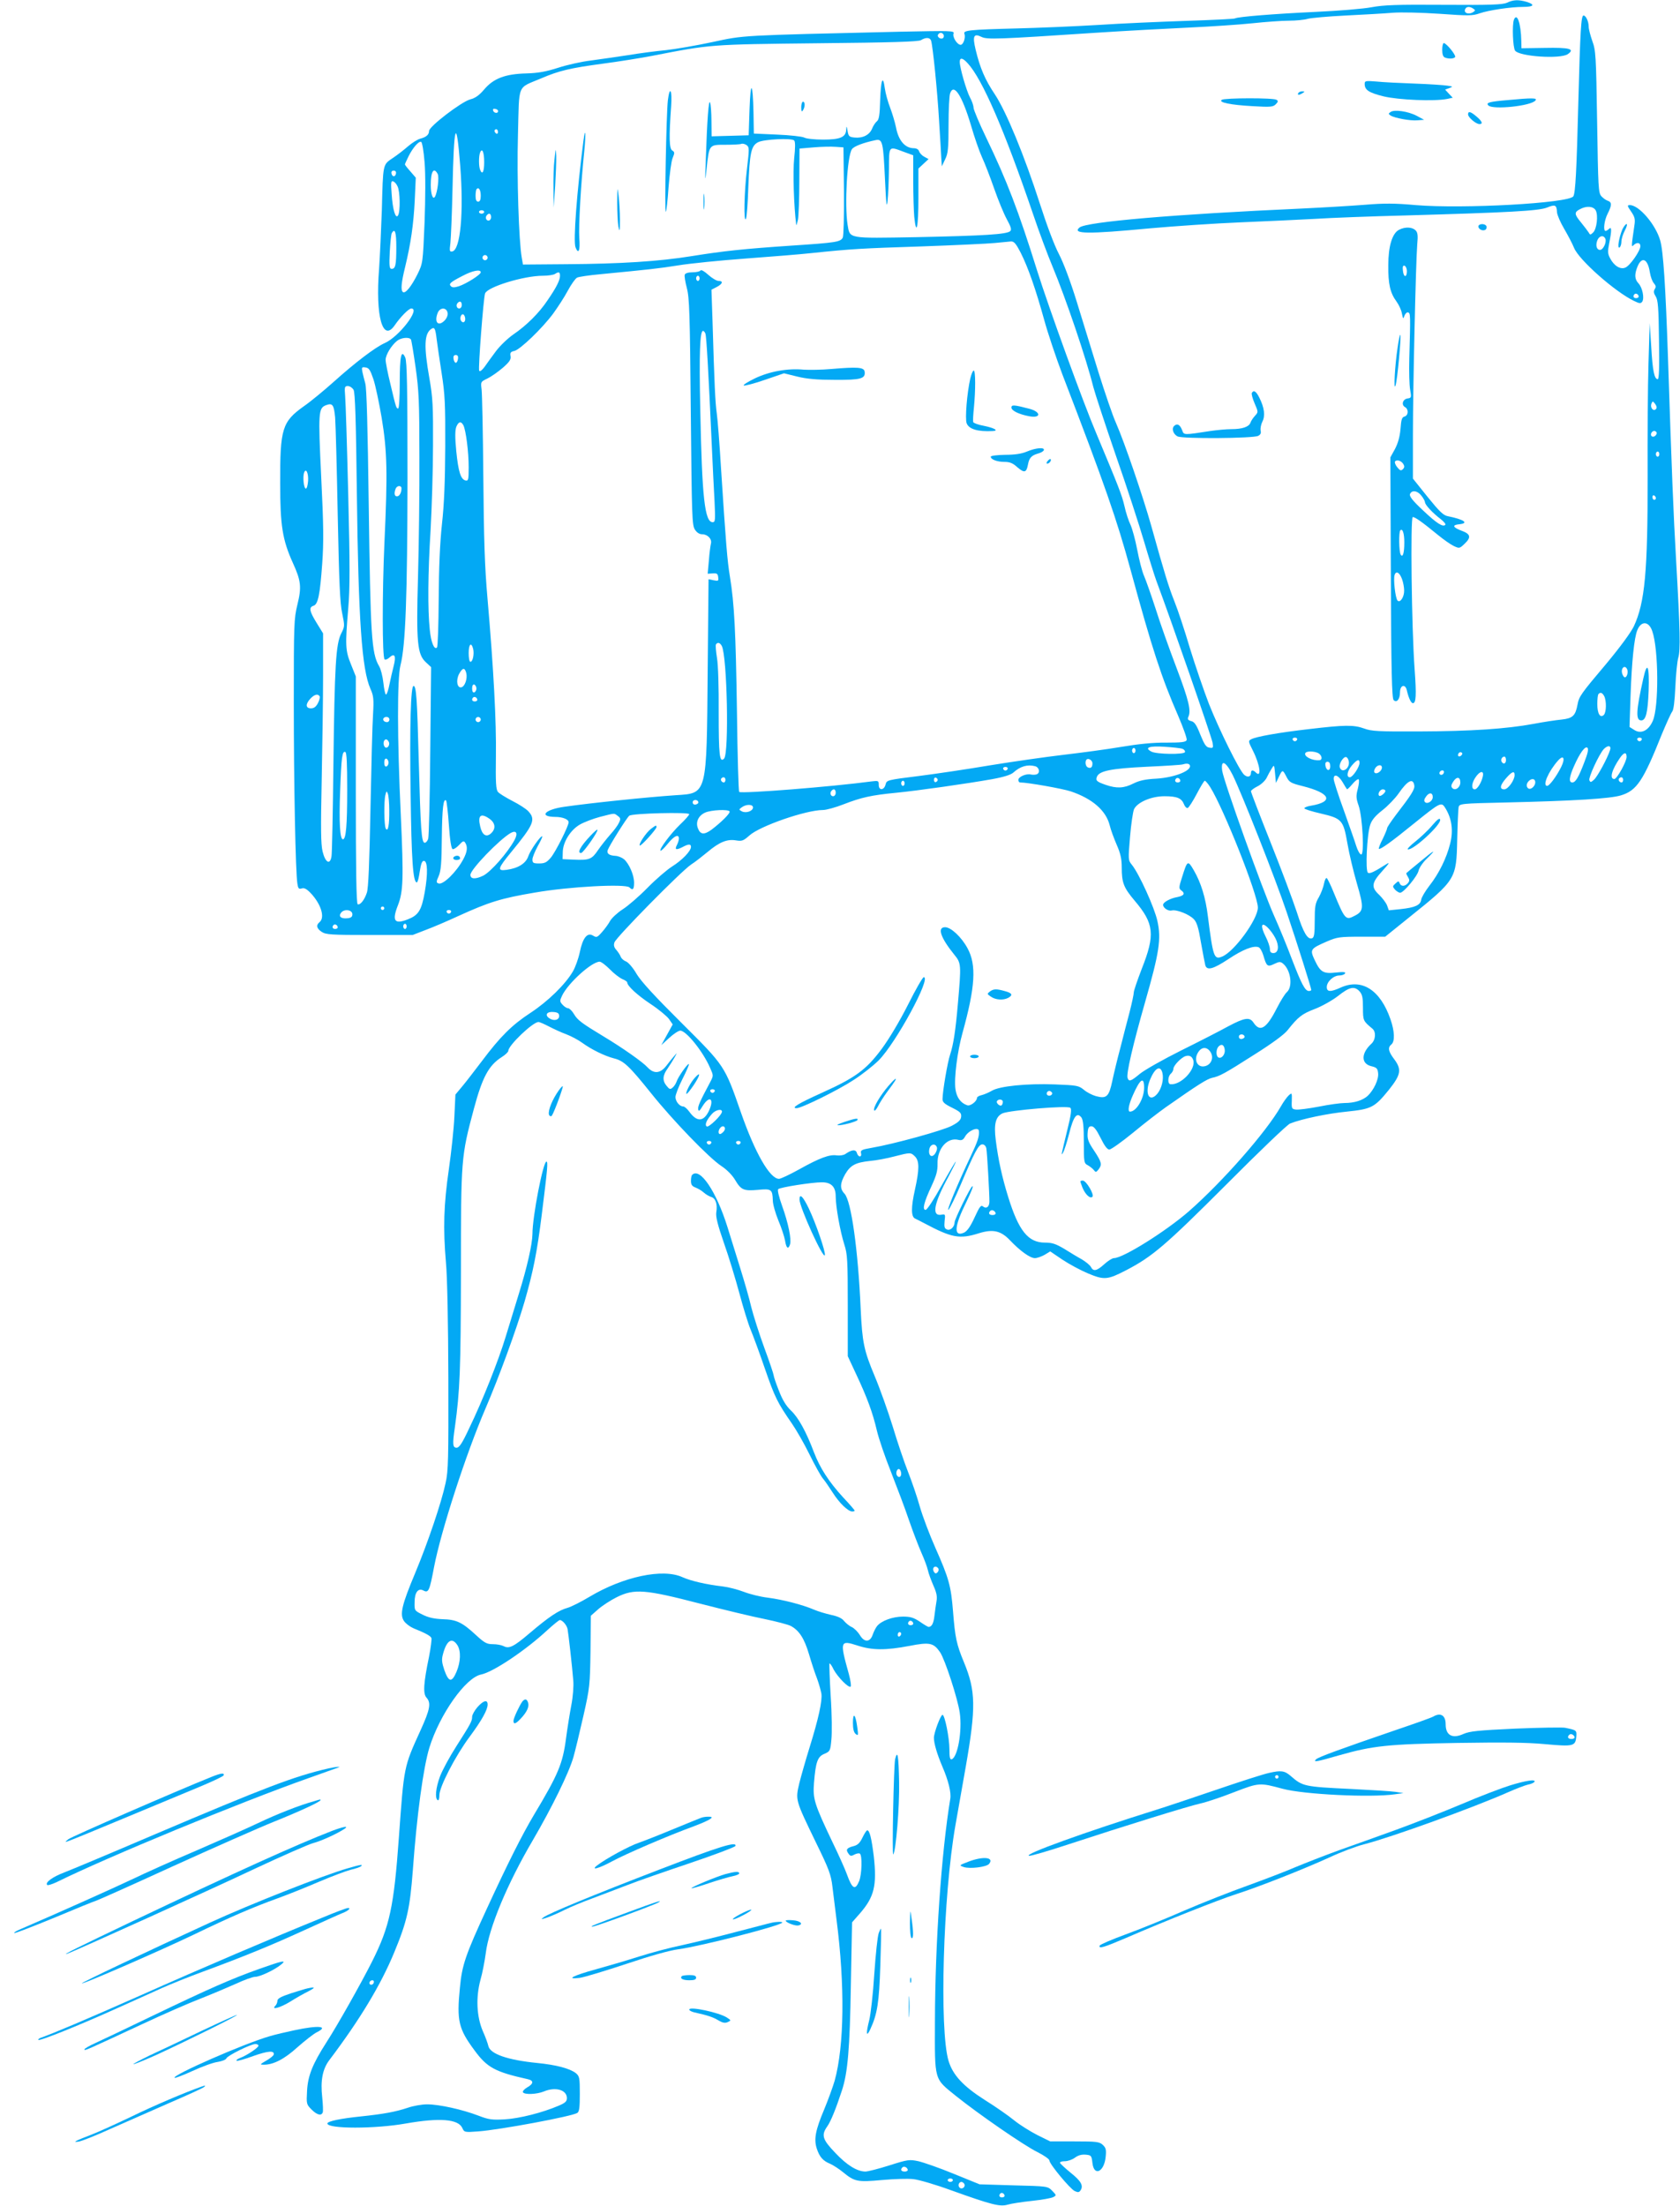 <?xml version="1.0" standalone="no"?>
<!DOCTYPE svg PUBLIC "-//W3C//DTD SVG 20010904//EN"
 "http://www.w3.org/TR/2001/REC-SVG-20010904/DTD/svg10.dtd">
<svg version="1.0" xmlns="http://www.w3.org/2000/svg"
 width="975pt" height="1280pt" viewBox="0 0 975 1280"
 preserveAspectRatio="xMidYMid meet">
<g transform="translate(0,1280) scale(0.1,-0.1)"
fill="#03a9f4" stroke="none">
<path d="M8745 12784 c-24 -11 -93 -14 -365 -12 -275 2 -350 -1 -420 -14 -47
-9 -192 -21 -325 -27 -236 -11 -452 -28 -468 -38 -4 -3 -130 -9 -280 -14 -150
-5 -382 -15 -517 -24 -135 -8 -346 -17 -470 -20 -274 -7 -311 -11 -303 -31 8
-22 -6 -64 -22 -64 -20 0 -49 46 -41 66 6 16 -18 16 -311 10 -938 -22 -901
-20 -1088 -60 -93 -20 -215 -41 -270 -47 -55 -5 -154 -18 -220 -29 -66 -10
-163 -24 -215 -31 -52 -6 -138 -25 -190 -42 -72 -23 -117 -31 -185 -33 -123
-3 -191 -29 -245 -93 -29 -34 -51 -50 -82 -58 -52 -15 -238 -157 -238 -183 0
-22 -17 -36 -52 -45 -15 -4 -47 -24 -70 -44 -24 -21 -64 -52 -90 -69 -57 -39
-55 -30 -62 -302 -4 -113 -11 -266 -16 -340 -22 -275 21 -429 91 -327 33 48
81 97 96 97 55 0 -72 -165 -155 -201 -54 -24 -169 -111 -297 -226 -55 -49
-131 -112 -170 -139 -128 -91 -140 -130 -139 -449 0 -245 13 -327 74 -462 47
-103 51 -140 26 -241 -20 -83 -21 -111 -21 -567 0 -474 10 -989 21 -1053 4
-27 8 -32 25 -27 15 5 29 -3 53 -28 59 -63 83 -140 51 -167 -22 -18 -18 -37
12 -57 24 -16 55 -18 278 -18 l250 0 75 29 c41 15 127 52 190 81 180 82 249
103 444 136 201 35 527 52 549 30 19 -19 27 -12 27 27 0 44 -28 109 -58 136
-12 10 -34 19 -49 20 -38 2 -53 13 -46 34 10 27 111 188 125 199 17 14 348 22
348 9 0 -5 -24 -33 -53 -60 -54 -52 -123 -144 -114 -152 3 -3 22 15 42 40 38
47 65 59 65 30 0 -8 -5 -24 -11 -36 -15 -28 -6 -32 30 -14 37 20 51 20 51 2 0
-24 -51 -77 -110 -114 -30 -19 -95 -75 -143 -124 -48 -49 -113 -105 -143 -124
-31 -20 -63 -50 -73 -67 -9 -17 -30 -46 -47 -65 -28 -32 -32 -33 -52 -21 -33
21 -60 -12 -77 -95 -8 -38 -26 -88 -40 -112 -44 -76 -145 -174 -245 -240 -109
-71 -176 -138 -282 -279 -42 -55 -93 -122 -115 -148 l-40 -48 -6 -127 c-3 -70
-18 -208 -32 -306 -30 -207 -34 -343 -17 -541 8 -84 13 -354 14 -670 1 -470 0
-539 -16 -610 -24 -113 -103 -346 -176 -521 -78 -186 -91 -241 -66 -279 10
-15 34 -33 54 -42 74 -30 101 -45 106 -58 2 -7 -4 -55 -14 -107 -32 -154 -36
-215 -15 -238 28 -31 21 -68 -35 -191 -97 -213 -95 -205 -125 -619 -29 -403
-53 -517 -156 -722 -62 -123 -199 -367 -265 -469 -80 -125 -107 -192 -112
-280 -4 -76 -4 -79 26 -109 32 -32 57 -38 65 -17 3 8 1 47 -3 88 -11 96 2 163
40 214 179 237 300 438 378 627 75 181 91 255 108 478 23 319 61 596 96 710
60 193 210 406 300 424 70 14 258 140 384 257 35 32 68 59 73 59 15 0 41 -30
45 -53 5 -27 27 -220 33 -298 3 -31 -2 -95 -11 -141 -9 -47 -23 -134 -31 -194
-19 -147 -45 -209 -186 -444 -69 -116 -152 -281 -271 -539 -127 -275 -147
-333 -159 -465 -19 -191 -8 -238 85 -363 73 -100 120 -125 309 -167 36 -8 34
-27 -4 -48 -17 -10 -27 -22 -24 -28 9 -15 81 -12 122 5 67 28 133 9 133 -39 0
-19 -10 -28 -48 -44 -93 -40 -227 -74 -312 -79 -75 -4 -93 -2 -155 22 -92 35
-226 65 -296 65 -31 0 -82 -9 -113 -20 -69 -23 -138 -36 -271 -50 -118 -12
-195 -28 -195 -41 0 -32 278 -32 456 0 195 34 303 26 327 -26 11 -25 13 -26
92 -20 125 9 543 87 575 107 12 7 15 32 15 110 0 95 -2 103 -23 121 -35 27
-113 48 -224 59 -171 17 -274 52 -284 99 -3 14 -17 53 -32 86 -36 84 -41 195
-14 296 12 41 25 111 31 155 18 148 125 404 273 656 112 192 210 392 236 483
11 39 37 147 58 240 37 163 38 179 41 375 l2 205 43 38 c24 21 72 52 108 70
101 50 164 45 480 -37 140 -36 310 -77 377 -90 68 -14 136 -32 152 -40 49 -26
79 -73 106 -164 14 -48 35 -112 47 -142 11 -30 22 -70 25 -87 6 -41 -17 -146
-68 -310 -22 -71 -49 -165 -60 -209 -23 -99 -25 -94 97 -346 75 -153 87 -186
95 -255 5 -43 16 -130 24 -193 49 -379 45 -729 -11 -933 -10 -34 -37 -109 -61
-167 -51 -121 -60 -172 -43 -226 16 -49 36 -72 78 -89 18 -8 52 -30 75 -49 67
-55 84 -58 226 -45 69 6 151 9 182 5 31 -3 130 -32 220 -65 234 -84 282 -96
327 -83 20 6 84 16 142 22 57 6 113 16 123 22 19 10 18 11 -7 37 -26 26 -27
26 -224 31 l-197 6 -150 61 c-82 34 -175 66 -205 73 -52 11 -61 10 -168 -24
-63 -20 -126 -36 -140 -36 -48 1 -106 36 -174 108 -75 78 -83 103 -47 154 20
28 50 101 85 208 34 103 46 243 52 611 l7 365 44 50 c85 97 101 163 82 334
-13 104 -24 150 -38 150 -5 -1 -17 -20 -28 -43 -15 -31 -28 -43 -52 -49 -39
-10 -46 -20 -29 -43 10 -15 16 -16 34 -6 13 7 27 9 32 6 15 -9 12 -121 -4
-160 -23 -55 -40 -46 -71 40 -10 28 -47 111 -83 185 -107 225 -115 252 -108
345 10 123 21 153 61 169 32 14 34 17 40 82 4 37 3 151 -4 252 -6 102 -9 187
-7 190 3 2 14 -13 24 -35 24 -44 88 -110 99 -99 4 4 -1 37 -11 74 -53 190 -51
197 51 164 85 -28 165 -28 301 -2 118 23 140 18 178 -37 29 -44 102 -268 114
-351 15 -106 -12 -258 -47 -270 -10 -3 -13 13 -13 58 0 67 -27 200 -40 200
-11 0 -50 -104 -50 -133 0 -33 18 -94 49 -167 35 -81 52 -150 46 -187 -52
-317 -88 -839 -89 -1288 -1 -354 -7 -332 124 -438 130 -104 393 -286 471 -324
38 -19 69 -41 69 -48 0 -21 120 -165 147 -178 19 -9 26 -8 34 4 18 27 3 54
-56 101 -33 27 -61 53 -63 58 -2 6 10 10 28 10 17 0 43 9 59 21 19 14 39 19
62 17 32 -3 34 -5 39 -48 9 -81 69 -52 77 37 4 40 1 51 -17 68 -20 18 -36 20
-164 20 l-141 0 -75 37 c-41 21 -102 59 -134 85 -33 27 -109 80 -170 118 -126
80 -186 145 -211 227 -54 181 -32 958 40 1368 13 74 40 227 60 340 60 344 58
439 -11 606 -43 104 -51 142 -63 294 -12 149 -24 192 -102 368 -33 74 -74 182
-91 241 -16 58 -48 150 -69 203 -21 53 -61 171 -88 261 -28 90 -75 222 -105
293 -62 148 -72 195 -81 389 -15 343 -55 628 -94 669 -28 29 -26 60 4 113 31
53 61 68 145 77 36 3 99 15 140 26 93 24 96 24 120 0 26 -26 26 -74 0 -192
-23 -102 -23 -157 0 -168 8 -4 33 -16 55 -28 158 -84 204 -93 315 -58 83 26
129 15 182 -41 58 -61 116 -103 144 -103 13 0 38 9 56 19 l33 20 71 -48 c39
-26 106 -62 149 -80 93 -39 113 -37 221 19 152 79 228 144 581 497 188 189
354 348 370 354 68 27 217 58 328 69 145 15 162 24 245 126 71 89 76 119 30
180 -33 44 -37 66 -15 84 21 17 19 76 -5 145 -59 171 -166 240 -289 185 -59
-27 -81 -26 -81 3 0 31 39 67 73 67 14 0 29 5 33 12 5 8 -9 10 -53 5 -73 -8
-90 2 -123 72 -29 62 -26 66 70 108 61 26 73 28 202 28 l137 0 139 112 c273
219 274 222 279 453 2 91 6 175 8 186 5 21 9 22 282 28 387 9 598 22 660 41
92 28 129 83 238 356 26 62 52 120 59 129 9 10 15 59 19 145 3 72 11 148 17
169 13 44 11 155 -13 571 -15 261 -25 506 -47 1175 -14 412 -27 613 -45 675
-26 92 -123 205 -176 205 -16 0 -16 -4 7 -37 22 -32 25 -45 19 -83 -18 -124
-18 -126 -4 -112 19 18 39 15 39 -6 0 -27 -59 -112 -86 -124 -29 -14 -67 9
-90 54 -14 26 -14 40 -5 86 15 75 15 100 -1 84 -7 -7 -16 -12 -20 -12 -15 0
-8 61 12 100 25 49 25 67 1 75 -10 3 -27 15 -37 26 -18 20 -19 49 -25 433 -6
387 -8 414 -28 468 -11 32 -21 69 -21 83 0 30 -16 65 -30 65 -14 0 -19 -84
-30 -500 -10 -400 -17 -529 -29 -549 -25 -40 -642 -74 -915 -51 -122 11 -184
11 -293 2 -76 -6 -241 -16 -368 -22 -739 -33 -1250 -77 -1290 -110 -45 -38 48
-39 407 -5 145 13 382 29 528 35 146 6 339 15 430 20 91 6 329 15 530 20 591
17 771 26 819 46 47 19 55 15 57 -27 1 -16 20 -60 42 -97 22 -38 48 -87 57
-110 28 -70 239 -256 348 -308 33 -16 39 -16 48 -4 13 21 1 81 -22 106 -23 24
-24 53 -5 99 25 59 59 43 71 -35 4 -25 14 -53 23 -63 12 -14 14 -22 5 -35 -7
-13 -6 -23 6 -42 13 -20 17 -63 19 -252 3 -162 0 -228 -7 -228 -20 0 -30 47
-38 187 l-9 138 -7 -235 c-4 -129 -6 -424 -5 -655 1 -552 -16 -732 -80 -869
-18 -37 -79 -120 -158 -215 -152 -180 -160 -192 -169 -240 -12 -64 -28 -79
-92 -86 -32 -3 -105 -14 -163 -25 -156 -29 -363 -43 -665 -44 -234 -1 -276 1
-318 17 -61 22 -114 21 -317 -3 -183 -21 -309 -44 -338 -59 -19 -10 -18 -12 9
-66 42 -83 52 -162 17 -127 -16 16 -28 15 -28 -2 0 -24 -20 -29 -40 -11 -28
26 -142 255 -204 411 -30 78 -80 224 -111 325 -30 102 -70 222 -89 269 -34 85
-58 164 -135 440 -48 170 -154 481 -204 595 -20 44 -65 177 -102 295 -36 118
-93 302 -126 409 -37 120 -77 226 -104 278 -26 49 -71 169 -110 291 -90 279
-195 534 -261 634 -57 85 -86 152 -112 260 -19 80 -11 96 34 74 32 -16 93 -14
664 24 168 11 410 24 538 30 129 6 295 17 370 25 75 8 171 15 212 15 41 0 91
5 110 11 19 5 118 14 220 19 102 5 224 12 272 16 50 4 167 1 273 -6 168 -12
191 -12 233 3 53 18 180 37 252 37 61 0 71 13 21 29 -49 14 -78 13 -116 -5z
m-195 -34 c13 -9 13 -11 0 -20 -28 -18 -60 -4 -45 20 8 13 26 13 45 0z m-3074
-151 c3 -6 2 -15 -2 -19 -12 -12 -38 5 -30 19 9 14 23 14 32 0z m-72 -36 c10
-35 36 -290 46 -463 6 -96 12 -195 13 -220 l3 -45 19 40 c17 34 20 62 20 200
0 88 4 170 9 183 21 62 69 -10 121 -185 19 -66 48 -150 64 -185 16 -34 48
-117 71 -183 23 -66 56 -146 73 -177 24 -44 29 -60 20 -69 -19 -19 -157 -27
-543 -35 -404 -7 -387 -10 -401 72 -18 114 -3 395 25 438 11 17 66 38 138 53
40 8 44 -12 54 -227 7 -148 10 -173 15 -125 4 33 7 115 8 183 1 139 -3 134 86
101 l55 -20 0 -148 c0 -82 3 -176 6 -210 12 -115 24 -61 24 110 l0 171 30 28
29 27 -24 13 c-14 7 -27 21 -31 32 -3 11 -15 18 -32 18 -50 1 -88 45 -102 121
-6 29 -21 80 -34 114 -13 33 -27 84 -31 113 -11 82 -23 49 -27 -71 -2 -84 -7
-111 -18 -120 -9 -7 -22 -26 -29 -44 -15 -36 -54 -56 -102 -51 -30 3 -35 7
-40 38 -5 30 -7 31 -8 8 -2 -44 -34 -58 -134 -58 -49 0 -98 5 -110 12 -12 6
-83 14 -157 17 l-135 6 -2 120 c-4 182 -17 193 -23 20 l-5 -150 -107 -3 -108
-3 -1 88 c0 48 -4 97 -8 108 -8 21 -17 -95 -25 -335 -5 -129 -4 -131 5 -47 15
139 14 137 108 137 44 0 85 2 93 5 7 3 21 0 31 -7 16 -12 16 -21 2 -138 -16
-136 -20 -315 -6 -290 5 8 11 92 14 185 8 199 16 239 57 260 34 17 194 25 209
10 7 -7 7 -41 0 -105 -8 -77 -2 -276 12 -385 1 -5 5 8 10 30 4 22 8 124 8 227
l1 186 83 7 c45 4 102 5 127 3 l45 -3 3 -253 c1 -152 -2 -260 -7 -271 -14 -25
-38 -29 -295 -46 -281 -19 -394 -31 -581 -61 -191 -31 -415 -45 -730 -47
l-250 -2 -7 40 c-17 97 -29 465 -22 713 8 304 -7 267 134 327 105 45 168 60
362 86 84 11 209 31 278 44 349 68 337 67 965 74 429 4 585 9 600 18 29 18 53
16 59 -4z m212 -130 c85 -92 212 -385 378 -871 36 -107 88 -246 115 -310 76
-182 196 -535 236 -697 10 -38 69 -218 131 -398 63 -180 136 -405 164 -500 28
-95 60 -197 71 -227 89 -238 318 -899 326 -938 5 -31 4 -34 -18 -30 -19 2 -29
17 -53 76 -22 56 -34 74 -53 78 -18 5 -22 11 -17 23 18 36 4 96 -68 286 -42
110 -97 265 -122 345 -26 80 -56 165 -67 190 -11 25 -28 92 -39 150 -11 58
-29 123 -39 145 -11 22 -27 71 -35 108 -15 65 -34 113 -163 421 -78 183 -275
727 -344 946 -108 346 -176 523 -295 770 -41 85 -74 164 -74 175 0 12 -9 39
-21 60 -21 41 -59 172 -59 206 0 27 17 24 46 -8z m-2725 -278 c-1 -15 -24 -12
-29 3 -3 9 2 13 12 10 10 -1 17 -7 17 -13z m-1 -121 c0 -8 -4 -12 -10 -9 -5 3
-10 10 -10 16 0 5 5 9 10 9 6 0 10 -7 10 -16z m-219 -197 c21 -274 1 -486 -46
-496 -16 -3 -17 2 -11 50 3 30 9 167 12 304 8 390 22 434 45 142z m-207 22 c6
-70 5 -206 0 -350 -10 -236 -10 -236 -41 -300 -35 -70 -69 -113 -84 -104 -14
9 -11 52 12 145 33 137 49 246 56 387 l6 132 -31 36 c-18 20 -32 38 -32 41 0
3 10 24 21 47 25 50 59 89 73 84 6 -2 15 -54 20 -118z m346 0 c0 -57 -11 -77
-24 -43 -8 20 -8 78 0 98 12 31 24 4 24 -55z m-512 -66 c-4 -22 -22 -20 -26 1
-2 10 3 16 13 16 10 0 15 -7 13 -17z m242 -2 c10 -19 -1 -108 -16 -133 -12
-19 -24 16 -24 69 0 78 17 106 40 64z m-233 -72 c15 -28 17 -147 3 -169 -14
-23 -31 32 -37 124 -5 65 -4 78 8 74 8 -2 20 -15 26 -29z m483 -55 c0 -24 -5
-34 -15 -34 -10 0 -15 10 -15 33 0 19 3 37 6 40 13 13 24 -5 24 -39z m6471
-85 c15 -29 6 -107 -15 -128 -16 -15 -18 -15 -26 0 -6 9 -26 36 -45 59 -39 47
-40 59 -4 77 38 20 77 16 90 -8z m-6451 -9 c0 -5 -7 -10 -15 -10 -8 0 -15 5
-15 10 0 6 7 10 15 10 8 0 15 -4 15 -10z m40 -30 c0 -11 -7 -20 -15 -20 -15 0
-21 21 -8 33 12 13 23 7 23 -13z m-550 -174 c0 -104 -5 -126 -27 -126 -13 0
-15 15 -11 98 3 54 8 104 12 110 18 30 26 5 26 -82z m7017 48 c8 -20 -13 -64
-31 -64 -20 0 -27 26 -16 55 11 28 37 33 47 9z m-3393 -81 c44 -88 87 -212
136 -389 21 -77 69 -219 105 -315 250 -650 316 -842 396 -1134 125 -459 180
-627 276 -847 30 -70 53 -134 50 -142 -5 -12 -29 -15 -119 -15 -76 1 -162 -8
-263 -25 -82 -14 -233 -34 -335 -46 -102 -12 -291 -39 -420 -60 -129 -22 -318
-50 -420 -63 -179 -22 -184 -24 -190 -47 -8 -36 -40 -39 -40 -5 0 25 -2 26
-42 21 -230 -31 -750 -72 -768 -61 -4 2 -10 210 -13 462 -7 468 -15 629 -41
788 -15 91 -23 188 -52 635 -8 135 -19 274 -24 310 -9 64 -14 166 -25 542 l-6
177 31 16 c34 18 39 35 10 35 -11 0 -38 16 -59 35 -23 21 -42 32 -46 25 -3 -5
-24 -10 -46 -10 -24 0 -42 -5 -45 -14 -3 -7 3 -42 12 -77 15 -56 18 -146 23
-719 6 -605 7 -658 24 -683 11 -17 26 -27 42 -27 32 0 58 -28 51 -54 -3 -12
-9 -56 -12 -98 l-7 -77 29 2 c24 2 30 -2 32 -22 3 -22 1 -23 -26 -18 l-30 6
-5 -532 c-6 -725 -2 -709 -185 -721 -164 -11 -493 -45 -646 -67 -115 -16 -152
-58 -53 -59 42 0 77 -14 77 -31 0 -22 -77 -175 -104 -206 -23 -27 -35 -33 -67
-33 -34 0 -39 3 -39 23 0 12 14 46 30 76 17 30 29 56 27 58 -8 7 -69 -80 -81
-115 -14 -42 -59 -70 -126 -79 -56 -8 -52 7 26 102 133 162 144 190 100 238
-13 14 -55 41 -93 60 -38 20 -76 43 -83 52 -12 14 -14 55 -12 209 3 196 -13
503 -49 916 -16 181 -21 342 -24 700 -2 256 -7 485 -10 510 -6 45 -5 45 34 64
21 10 61 38 89 62 39 34 48 48 45 67 -4 20 0 26 23 31 34 9 160 130 224 216
26 36 65 95 85 133 20 37 44 71 54 76 9 5 70 14 136 20 289 28 336 33 450 51
66 11 244 29 395 40 151 11 320 25 375 31 239 25 299 28 638 39 197 7 390 16
430 20 40 4 82 8 94 9 18 1 29 -12 57 -66z m-3094 -28 c0 -8 -7 -15 -15 -15
-8 0 -15 7 -15 15 0 8 7 15 15 15 8 0 15 -7 15 -15z m-40 -85 c0 -14 -83 -66
-127 -81 -26 -8 -38 -8 -46 0 -14 14 -5 23 67 60 58 31 106 40 106 21z m460
-20 c0 -26 -21 -68 -72 -142 -49 -74 -123 -147 -198 -198 -33 -23 -78 -66
-102 -98 -23 -31 -53 -72 -66 -91 -15 -20 -27 -29 -31 -22 -7 10 25 423 34
448 13 38 224 103 336 103 30 0 61 5 69 10 23 15 30 12 30 -10z m810 -15 c0
-8 -4 -15 -10 -15 -5 0 -10 7 -10 15 0 8 5 15 10 15 6 0 10 -7 10 -15z m5450
-106 c0 -5 -7 -9 -15 -9 -15 0 -20 12 -9 23 8 8 24 -1 24 -14z m-6830 -49 c0
-11 -7 -20 -15 -20 -15 0 -21 21 -8 33 12 13 23 7 23 -13z m-82 -47 c2 -12 -6
-31 -18 -43 -37 -37 -61 -10 -40 44 13 34 53 34 58 -1z m102 -34 c0 -20 -15
-26 -25 -9 -9 15 3 43 15 35 5 -3 10 -15 10 -26z m-166 -116 c4 -32 17 -121
29 -198 19 -122 22 -177 21 -425 -1 -201 -6 -334 -19 -450 -12 -112 -18 -253
-19 -437 -1 -150 -5 -276 -10 -280 -16 -16 -35 31 -42 105 -12 116 -11 321 5
577 7 127 14 347 14 490 1 229 -1 276 -21 390 -33 187 -30 260 12 287 18 12
23 0 30 -59z m1560 31 c6 -16 18 -228 36 -629 6 -126 13 -283 17 -347 5 -107
4 -118 -11 -118 -46 0 -62 143 -72 655 -7 325 -2 455 16 455 4 0 11 -7 14 -16z
m-1709 -34 c3 -5 15 -78 27 -162 19 -133 22 -200 22 -518 1 -201 -3 -513 -8
-695 -11 -386 -4 -452 46 -498 l30 -28 -5 -487 c-2 -268 -8 -497 -12 -509 -4
-13 -13 -23 -20 -23 -19 0 -24 72 -35 485 -9 351 -14 425 -30 425 -16 0 -23
-227 -17 -625 5 -387 14 -515 36 -515 5 0 12 28 17 63 7 44 13 62 24 62 22 0
24 -74 5 -182 -19 -107 -37 -134 -100 -158 -77 -30 -91 -7 -55 84 30 78 33
152 16 522 -21 446 -21 791 -2 868 30 115 40 401 41 1086 0 531 -3 676 -13
700 -23 51 -32 10 -32 -147 0 -85 -4 -148 -9 -148 -11 0 -12 1 -46 145 -15 61
-27 122 -27 138 1 29 32 81 66 109 23 19 71 24 81 8z m273 -112 c-2 -13 -7
-23 -13 -23 -5 0 -11 10 -13 23 -2 15 2 22 13 22 11 0 15 -7 13 -22z m-491
-118 c12 -36 33 -136 48 -224 32 -193 35 -319 16 -726 -13 -293 -13 -662 1
-676 5 -4 17 1 27 10 31 29 41 12 26 -47 -7 -28 -19 -78 -25 -109 -6 -32 -15
-58 -20 -58 -4 0 -11 30 -15 68 -4 37 -15 81 -25 97 -44 74 -50 179 -60 930
-6 455 -12 683 -20 710 -6 22 -14 53 -17 68 -5 26 -3 28 18 25 20 -2 28 -15
46 -68z m-115 -62 c9 -17 14 -175 19 -598 9 -741 29 -1025 79 -1137 18 -40 20
-60 15 -147 -4 -56 -10 -303 -15 -551 -6 -311 -12 -461 -21 -485 -14 -42 -38
-72 -53 -67 -8 3 -11 202 -11 663 l0 659 -28 70 c-33 80 -34 111 -16 325 10
115 10 251 0 660 -7 283 -15 541 -18 573 -4 52 -3 57 16 57 11 0 26 -10 33
-22z m7558 -112 c-15 -15 -34 9 -26 31 7 17 8 17 22 -1 9 -13 11 -23 4 -30z
m-7665 -49 c3 -40 10 -295 15 -567 8 -389 13 -511 26 -569 15 -73 15 -76 -6
-117 -31 -63 -38 -185 -45 -755 -3 -277 -8 -519 -11 -537 -8 -53 -36 -38 -52
28 -10 44 -11 129 -5 415 4 198 8 470 8 605 l0 245 -37 60 c-42 68 -47 91 -19
100 27 8 38 64 51 245 9 126 8 222 -6 505 -18 374 -16 397 28 414 38 14 46 3
53 -72z m744 -44 c15 -29 31 -156 31 -243 0 -72 -2 -81 -17 -78 -29 5 -43 51
-55 170 -8 82 -7 121 0 141 13 31 27 35 41 10z m6925 -42 c3 -5 -1 -14 -8 -20
-16 -13 -32 2 -21 19 8 12 22 13 29 1z m16 -126 c0 -8 -4 -15 -10 -15 -5 0
-10 7 -10 15 0 8 5 15 10 15 6 0 10 -7 10 -15z m-7842 -156 c-2 -24 -7 -44
-13 -44 -12 0 -19 69 -10 93 11 29 26 -4 23 -49z m542 -43 c0 -25 -12 -46 -26
-46 -15 0 -18 18 -8 44 8 20 34 21 34 2z m7280 -57 c0 -5 -4 -9 -10 -9 -5 0
-10 7 -10 16 0 8 5 12 10 9 6 -3 10 -10 10 -16z m-21 -771 c37 -105 39 -440 3
-521 -25 -57 -69 -78 -108 -52 l-27 17 6 182 c7 196 21 335 39 379 22 56 67
54 87 -5z m-5400 -86 c31 -59 43 -625 13 -654 -26 -26 -31 19 -31 267 1 147
-3 278 -10 318 -6 37 -9 72 -6 78 10 14 23 11 34 -9z m-1443 -17 c7 -30 -2
-75 -16 -75 -6 0 -10 23 -10 50 0 53 15 67 26 25z m6698 -120 c6 -17 -2 -45
-14 -45 -5 0 -11 9 -15 20 -11 33 16 57 29 25z m-6738 -20 c8 -32 -8 -79 -29
-83 -24 -5 -32 40 -13 77 20 37 33 40 42 6z m59 -90 c0 -10 -6 -20 -12 -22 -8
-3 -13 5 -13 22 0 17 5 25 13 23 6 -3 12 -13 12 -23z m6545 -44 c14 -27 13
-94 -2 -109 -21 -21 -38 7 -38 63 0 28 3 55 7 58 11 12 22 8 33 -12z m-7455
-1 c3 -5 -1 -23 -10 -40 -11 -21 -23 -30 -40 -30 -32 0 -33 25 -3 57 23 24 43
29 53 13z m915 -21 c0 -5 -7 -9 -15 -9 -15 0 -20 12 -9 23 8 8 24 -1 24 -14z
m-510 -114 c0 -8 -6 -15 -14 -15 -17 0 -28 14 -19 24 12 12 33 6 33 -9z m530
0 c0 -8 -7 -15 -15 -15 -8 0 -15 7 -15 15 0 8 7 15 15 15 8 0 15 -7 15 -15z
m4738 -116 c-2 -6 -8 -10 -13 -10 -5 0 -11 4 -13 10 -2 6 4 11 13 11 9 0 15
-5 13 -11z m2000 0 c-2 -6 -8 -10 -13 -10 -5 0 -11 4 -13 10 -2 6 4 11 13 11
9 0 15 -5 13 -11z m-7271 -15 c8 -22 -15 -44 -26 -25 -10 16 -4 41 10 41 5 0
12 -7 16 -16z m4606 -39 c10 -4 16 -13 14 -19 -5 -15 -165 -13 -195 3 -43 23
-13 34 77 28 47 -3 94 -8 104 -12z m2332 -77 c-34 -89 -51 -118 -70 -118 -22
0 -18 32 10 95 34 77 65 119 78 106 7 -7 2 -32 -18 -83z m149 70 c-14 -45 -72
-153 -93 -172 -18 -16 -21 -17 -27 -3 -6 16 55 148 83 180 24 25 46 22 37 -5z
m-2754 -3 c0 -8 -4 -15 -10 -15 -5 0 -10 7 -10 15 0 8 5 15 10 15 6 0 10 -7
10 -15z m-4575 -226 c0 -210 -7 -289 -25 -289 -17 0 -23 97 -16 280 7 198 12
233 30 227 8 -3 11 -67 11 -218z m5636 211 c21 -12 26 -39 7 -41 -43 -4 -94
23 -82 42 7 12 51 11 75 -1z m830 -13 c-13 -13 -26 -3 -16 12 3 6 11 8 17 5 6
-4 6 -10 -1 -17z m959 -9 c0 -27 -56 -128 -71 -128 -30 0 -15 54 33 123 23 33
38 35 38 5z m-1612 -27 c6 -40 -39 -70 -52 -35 -8 20 21 67 37 61 7 -2 13 -14
15 -26z m912 9 c0 -21 -15 -27 -25 -10 -7 12 2 30 16 30 5 0 9 -9 9 -20z m320
-41 c-27 -54 -68 -109 -81 -109 -29 0 7 84 64 148 32 35 42 11 17 -39z m-6805
26 c0 -10 -6 -20 -12 -22 -8 -3 -13 5 -13 22 0 17 5 25 13 23 6 -3 12 -13 12
-23z m4085 -4 c0 -23 -9 -31 -26 -24 -14 5 -19 34 -8 46 11 10 34 -5 34 -22z
m1550 3 c0 -25 -40 -84 -56 -84 -22 0 -16 36 12 69 29 34 44 39 44 15z m-170
-20 c0 -31 -23 -28 -28 4 -2 15 2 22 12 22 11 0 16 -9 16 -26z m-816 8 c19
-31 -83 -73 -193 -80 -63 -3 -99 -11 -133 -28 -55 -28 -97 -30 -161 -8 -52 18
-60 25 -51 47 13 34 82 48 288 58 110 5 206 11 211 14 18 6 34 5 39 -3z m250
-59 c53 -108 248 -601 314 -798 60 -178 142 -438 142 -449 0 -3 -6 -6 -14 -6
-22 0 -43 41 -97 181 -27 72 -74 187 -105 256 -66 148 -292 779 -301 841 -9
68 20 56 61 -25z m-1146 51 c24 -7 30 -39 8 -47 -8 -3 -23 -3 -33 -1 -26 7
-73 -13 -73 -31 0 -8 4 -15 10 -15 44 0 247 -36 295 -52 124 -42 203 -110 225
-196 6 -26 25 -77 41 -114 22 -50 29 -82 29 -130 0 -90 11 -118 75 -194 113
-133 120 -197 41 -396 -25 -65 -46 -126 -46 -136 0 -11 -11 -62 -24 -113 -14
-52 -38 -146 -54 -209 -17 -63 -38 -150 -47 -193 -19 -90 -33 -104 -95 -87
-21 6 -53 22 -70 37 -30 24 -39 26 -169 31 -162 6 -321 -10 -365 -37 -17 -10
-43 -21 -58 -25 -16 -3 -28 -11 -28 -16 0 -20 -39 -50 -57 -43 -38 13 -61 45
-68 93 -9 64 11 219 41 327 74 267 82 394 29 491 -35 65 -96 122 -130 122 -47
0 -27 -60 53 -159 41 -50 41 -57 21 -286 -13 -152 -26 -238 -45 -294 -15 -44
-44 -215 -44 -259 0 -17 12 -28 55 -49 48 -24 55 -31 53 -53 -2 -19 -16 -32
-54 -52 -50 -27 -336 -106 -465 -128 -58 -10 -66 -14 -62 -31 3 -11 0 -19 -7
-19 -6 0 -14 9 -17 20 -6 22 -30 20 -67 -6 -10 -7 -32 -10 -50 -8 -41 7 -100
-15 -218 -81 -54 -30 -107 -55 -117 -55 -53 0 -139 150 -221 385 -95 273 -93
269 -345 520 -156 155 -233 239 -260 283 -21 37 -48 67 -61 73 -14 5 -27 17
-31 26 -3 10 -15 28 -25 40 -14 15 -18 28 -12 45 9 29 384 410 444 451 25 16
68 50 97 74 68 57 112 75 163 67 36 -6 44 -3 79 28 60 55 329 148 427 148 19
0 74 15 122 34 101 39 158 52 302 66 124 12 412 53 558 79 71 13 111 26 125
40 38 34 80 47 125 35z m1415 -59 c20 41 21 41 45 -6 15 -28 26 -34 91 -50
163 -41 184 -91 49 -114 -21 -3 -38 -10 -38 -15 0 -5 42 -18 94 -30 124 -29
132 -37 156 -175 10 -59 35 -163 55 -232 41 -140 40 -160 -14 -187 -51 -27
-56 -22 -121 136 -17 43 -36 80 -40 83 -5 3 -12 -11 -16 -32 -4 -21 -17 -56
-30 -79 -21 -35 -24 -54 -24 -136 0 -76 -3 -97 -15 -102 -26 -10 -51 32 -89
152 -21 64 -89 246 -152 404 -63 158 -114 291 -114 297 0 5 17 18 37 28 21 10
44 32 53 48 8 17 21 41 30 55 15 25 15 24 20 -29 l5 -54 18 38z m597 51 c0
-18 -27 -39 -40 -31 -7 4 -7 12 0 26 12 22 40 26 40 5z m-2172 -7 c-2 -6 -8
-10 -13 -10 -5 0 -11 4 -13 10 -2 6 4 11 13 11 9 0 15 -5 13 -11z m2532 -17
c0 -13 -12 -22 -22 -16 -10 6 -1 24 13 24 5 0 9 -4 9 -8z m225 -29 c-8 -35
-32 -73 -46 -73 -20 0 -20 31 1 65 27 43 55 48 45 8z m185 10 c0 -30 -38 -83
-60 -83 -29 0 -25 24 11 65 34 39 49 44 49 18z m-999 -40 c12 -21 24 -40 26
-42 2 -3 16 11 32 30 16 19 32 31 36 27 4 -4 2 -28 -5 -55 -11 -41 -10 -55 5
-98 23 -68 34 -290 14 -283 -8 2 -20 24 -28 49 -7 24 -40 117 -72 207 -33 90
-59 172 -59 183 0 31 27 22 51 -18z m-3581 12 c0 -8 -4 -15 -9 -15 -13 0 -22
16 -14 24 11 11 23 6 23 -9z m1232 0 c0 -5 -5 -11 -11 -13 -6 -2 -11 4 -11 13
0 9 5 15 11 13 6 -2 11 -8 11 -13z m1408 -6 c0 -5 -7 -9 -15 -9 -15 0 -20 12
-9 23 8 8 24 -1 24 -14z m1625 -9 c0 -29 -29 -50 -46 -33 -9 9 -8 18 5 38 20
31 41 28 41 -5z m945 15 c0 -8 -4 -15 -9 -15 -13 0 -22 16 -14 24 11 11 23 6
23 -9z m-510 -14 c0 -22 -25 -45 -40 -36 -13 8 -13 28 2 43 18 18 38 14 38 -7z
m-3660 -6 c0 -8 -4 -15 -10 -15 -5 0 -10 7 -10 15 0 8 5 15 10 15 6 0 10 -7
10 -15z m1774 -23 c78 -125 276 -623 276 -698 0 -68 -139 -259 -209 -285 -45
-18 -51 -2 -81 234 -13 108 -40 195 -81 266 -36 62 -38 60 -69 -39 -19 -58
-19 -66 -5 -76 25 -18 17 -31 -22 -39 -41 -7 -83 -30 -83 -45 0 -18 30 -38 50
-33 28 7 102 -22 129 -51 17 -18 27 -51 41 -136 11 -61 22 -120 25 -131 10
-32 46 -22 134 36 84 56 146 80 175 69 9 -3 21 -25 28 -48 18 -63 24 -68 63
-49 29 14 36 14 51 2 45 -37 58 -133 23 -165 -12 -10 -38 -53 -59 -94 -60
-118 -97 -141 -135 -84 -22 34 -51 30 -147 -21 -45 -25 -168 -88 -273 -140
-104 -52 -212 -113 -239 -135 -53 -44 -64 -48 -72 -25 -9 22 31 194 102 442
82 287 94 365 71 469 -17 78 -106 274 -148 326 -22 27 -22 30 -11 161 6 74 17
146 23 161 19 41 100 76 177 76 73 0 99 -11 113 -46 5 -14 15 -24 22 -22 6 2
30 39 52 81 22 42 43 77 47 77 4 0 19 -17 32 -38z m1184 10 c3 -22 -17 -54
-108 -172 -27 -36 -50 -70 -50 -76 0 -5 -12 -34 -26 -63 -15 -28 -24 -54 -22
-56 7 -7 74 41 203 146 159 128 160 128 185 87 36 -60 45 -128 26 -203 -21
-84 -65 -174 -121 -245 -24 -31 -45 -67 -47 -80 -4 -32 -36 -46 -120 -55 l-68
-7 -10 28 c-6 16 -27 43 -45 61 -49 45 -46 70 18 140 39 43 45 53 23 39 -71
-45 -96 -57 -107 -50 -16 9 -6 223 13 278 9 28 30 53 71 85 32 25 74 69 93 96
53 77 85 93 92 47z m-3358 -42 c0 -11 -7 -20 -15 -20 -15 0 -21 21 -8 33 12
13 23 7 23 -13z m3190 11 c0 -12 -29 -35 -36 -28 -11 10 5 37 21 37 8 0 15 -4
15 -9z m-5781 -111 c1 -87 -7 -129 -20 -108 -10 15 -12 162 -2 197 6 23 7 23
14 5 4 -10 8 -53 8 -94z m6056 75 c0 -23 -31 -43 -45 -29 -7 7 -5 17 6 32 18
26 39 24 39 -3z m-5710 -162 c6 -87 14 -138 22 -140 6 -2 23 9 37 24 22 24 28
26 36 13 15 -24 12 -52 -11 -95 -40 -75 -118 -151 -144 -141 -14 5 -14 10 1
43 13 30 17 76 18 223 2 171 9 230 25 215 3 -4 11 -68 16 -142z m1448 132 c1
-5 -6 -11 -15 -13 -11 -2 -18 3 -18 13 0 17 30 18 33 0z m317 -30 c0 -21 -40
-35 -64 -23 -19 10 -19 11 -1 24 26 19 65 18 65 -1z m-136 -23 c6 -10 -49 -64
-106 -107 -42 -30 -64 -28 -78 10 -14 36 4 73 42 90 36 16 134 20 142 7z
m-649 -26 c17 -12 18 -18 7 -40 -6 -14 -29 -45 -50 -68 -21 -24 -53 -64 -71
-90 -36 -54 -51 -60 -141 -56 l-65 3 1 41 c1 58 44 127 98 159 24 14 76 34
117 45 91 23 81 23 104 6z m-744 -17 c34 -24 38 -58 8 -85 -27 -24 -51 -9 -62
40 -16 65 3 81 54 45z m145 -123 c-40 -74 -138 -185 -182 -207 -46 -22 -74
-20 -74 5 0 31 168 205 234 243 33 18 43 -2 22 -41z m-756 -396 c0 -5 -4 -10
-10 -10 -5 0 -10 5 -10 10 0 6 5 10 10 10 6 0 10 -4 10 -10z m-185 -35 c0 -15
-8 -21 -29 -23 -37 -4 -54 11 -36 33 19 23 65 16 65 -10z m573 14 c-2 -6 -8
-10 -13 -10 -5 0 -11 4 -13 10 -2 6 4 11 13 11 9 0 15 -5 13 -11z m-658 -90
c0 -5 -7 -9 -15 -9 -15 0 -20 12 -9 23 8 8 24 -1 24 -14z m400 6 c0 -8 -4 -15
-10 -15 -5 0 -10 7 -10 15 0 8 5 15 10 15 6 0 10 -7 10 -15z m5042 -69 c23
-45 18 -86 -12 -86 -14 0 -20 7 -20 23 0 13 -11 46 -25 73 -31 61 -26 88 11
53 14 -13 35 -41 46 -63z m-3863 -180 c24 -25 57 -50 73 -57 15 -6 28 -15 28
-19 0 -20 57 -73 135 -125 46 -30 94 -70 107 -87 l22 -32 -33 -60 -33 -60 46
42 c25 23 54 42 64 42 34 0 132 -121 173 -216 20 -45 20 -45 1 -82 -62 -116
-73 -142 -70 -159 3 -14 8 -10 26 20 41 65 69 41 36 -29 -31 -64 -70 -65 -114
-4 -12 16 -27 30 -35 30 -21 0 -45 29 -45 55 0 12 18 60 41 105 23 45 39 83
37 86 -6 6 -64 -76 -72 -103 -4 -11 -14 -27 -23 -34 -13 -11 -18 -10 -34 10
-26 31 -24 61 6 102 13 19 31 48 40 64 16 29 16 29 -2 8 -10 -11 -31 -37 -46
-57 -35 -45 -72 -48 -108 -10 -29 32 -146 114 -254 179 -131 79 -153 96 -174
131 -11 19 -27 34 -34 34 -8 0 -22 9 -32 20 -17 19 -17 23 -3 53 35 73 172
197 218 197 9 0 35 -20 59 -44z m4351 -128 c16 -18 20 -35 20 -95 0 -75 1 -77
54 -121 23 -18 20 -65 -5 -88 -60 -55 -61 -115 -2 -130 33 -8 38 -13 41 -41 4
-36 -25 -97 -60 -131 -30 -27 -78 -42 -135 -42 -23 0 -90 -9 -149 -21 -58 -11
-118 -19 -133 -17 -24 3 -26 6 -24 51 1 47 1 48 -18 31 -10 -9 -31 -38 -45
-63 -85 -149 -337 -436 -534 -609 -133 -116 -382 -272 -435 -272 -10 0 -35
-16 -56 -35 -44 -40 -64 -44 -78 -16 -6 11 -30 30 -53 44 -24 13 -70 41 -102
61 -49 29 -70 36 -112 36 -97 0 -152 68 -213 265 -36 116 -58 218 -72 329 -12
94 -1 137 39 156 41 18 379 47 394 32 8 -8 4 -41 -18 -129 -37 -153 -37 -152
-24 -130 6 10 22 59 35 110 25 100 45 126 71 93 10 -15 14 -51 14 -143 0 -117
1 -123 23 -134 12 -7 28 -19 35 -28 11 -14 13 -14 27 3 22 29 19 42 -25 109
-34 50 -40 68 -38 101 2 33 7 41 22 41 14 0 29 -19 53 -67 23 -47 39 -68 51
-68 10 0 72 44 138 98 65 54 151 120 189 147 191 134 240 164 269 171 44 9 72
24 249 137 100 63 171 115 190 140 61 77 83 94 156 122 40 15 101 49 135 75
68 54 96 60 126 28z m-4645 -143 c0 -25 -33 -31 -59 -12 -26 19 -11 39 27 35
24 -2 32 -8 32 -23z m-59 -61 c27 -14 72 -35 100 -45 29 -11 70 -33 92 -49 55
-40 131 -77 185 -91 57 -14 88 -43 217 -204 125 -156 334 -373 407 -421 32
-21 63 -53 79 -80 35 -59 50 -65 132 -58 79 8 85 3 87 -61 0 -22 15 -74 32
-116 18 -42 35 -95 39 -117 7 -45 19 -54 29 -22 9 29 -10 123 -46 223 -19 53
-28 92 -23 97 11 11 196 40 254 40 54 0 80 -26 80 -82 0 -59 26 -204 50 -279
18 -56 20 -90 20 -355 l0 -293 48 -103 c65 -138 97 -226 121 -329 11 -47 48
-155 82 -240 33 -85 81 -210 104 -279 24 -69 57 -155 73 -191 16 -36 33 -81
37 -100 4 -19 19 -59 32 -89 18 -40 23 -64 18 -90 -3 -19 -9 -57 -12 -85 -5
-44 -15 -64 -34 -65 -3 0 -26 13 -50 30 -36 24 -54 30 -99 30 -59 0 -125 -24
-150 -55 -8 -10 -19 -32 -25 -49 -15 -46 -49 -47 -75 -3 -11 18 -32 39 -46 46
-15 6 -35 23 -46 36 -12 16 -37 27 -75 35 -31 7 -75 20 -98 30 -67 29 -184 59
-270 70 -43 5 -106 21 -139 34 -34 13 -88 27 -121 31 -96 11 -186 32 -235 54
-114 52 -343 3 -539 -114 -48 -29 -106 -58 -127 -64 -51 -14 -106 -50 -219
-146 -95 -81 -121 -93 -153 -76 -12 6 -39 11 -61 11 -36 0 -49 7 -100 54 -79
73 -112 89 -193 91 -47 2 -81 9 -115 26 -48 24 -48 24 -47 72 0 58 21 85 52
68 29 -15 35 -1 61 137 40 208 184 653 297 916 79 183 181 462 228 623 50 173
73 289 100 505 34 272 37 308 27 308 -19 0 -81 -318 -81 -420 -1 -60 -31 -193
-79 -347 -22 -71 -56 -182 -76 -248 -42 -139 -134 -371 -212 -532 -41 -88 -58
-113 -73 -113 -23 0 -25 19 -10 120 29 211 34 327 35 900 0 659 1 669 75 946
49 183 86 252 161 300 21 13 39 30 39 37 0 31 142 167 175 167 7 0 34 -12 61
-26z m4037 -59 c1 -5 -6 -11 -15 -13 -11 -2 -18 3 -18 13 0 17 30 18 33 0z
m-115 -77 c3 -27 -20 -54 -38 -43 -14 9 -13 48 2 63 18 18 33 9 36 -20z m-83
-12 c21 -32 5 -73 -31 -82 -46 -12 -70 39 -38 84 20 29 50 28 69 -2z m-100
-47 c17 -53 -71 -146 -132 -140 -18 1 -16 46 2 61 8 7 15 20 15 29 0 18 45 65
70 73 22 7 38 -1 45 -23z m-179 -74 c9 -37 -4 -91 -30 -122 -47 -54 -75 3 -41
84 28 67 59 84 71 38z m-106 -86 c0 -63 -45 -139 -82 -139 -15 0 -8 40 17 96
42 95 65 110 65 43z m-2492 -20 c-2 -6 -8 -10 -13 -10 -5 0 -11 4 -13 10 -2 6
4 11 13 11 9 0 15 -5 13 -11z m1957 -8 c7 -12 -12 -24 -25 -16 -11 7 -4 25 10
25 5 0 11 -4 15 -9z m-285 -54 c0 -8 -3 -17 -7 -20 -9 -9 -34 13 -27 24 8 14
34 11 34 -4z m-1630 -57 c0 -19 -76 -93 -88 -86 -14 8 -2 38 31 74 21 23 57
30 57 12z m10 -115 c-7 -8 -16 -15 -21 -15 -13 0 -11 24 3 38 18 18 35 -3 18
-23z m1481 3 c3 -31 -6 -59 -48 -148 -75 -158 -144 -325 -128 -309 8 8 40 73
70 144 81 191 104 235 126 235 11 0 20 -9 23 -22 5 -23 19 -276 18 -312 -1
-29 -18 -41 -36 -27 -13 11 -20 2 -50 -63 -24 -53 -43 -79 -61 -88 -58 -26
-58 30 1 152 45 93 56 123 46 116 -12 -7 -102 -191 -102 -208 0 -26 -24 -50
-44 -42 -15 6 -17 15 -14 49 5 39 4 41 -18 37 -59 -11 -45 65 41 222 25 47 44
86 42 86 -3 0 -40 -63 -83 -140 -44 -80 -84 -140 -92 -140 -21 0 -10 44 34
138 28 61 36 88 35 130 -2 88 57 155 122 138 18 -4 27 0 37 18 19 36 79 61 81
34z m-1553 -69 c-2 -6 -8 -10 -13 -10 -5 0 -11 4 -13 10 -2 6 4 11 13 11 9 0
15 -5 13 -11z m170 0 c-2 -6 -8 -10 -13 -10 -5 0 -11 4 -13 10 -2 6 4 11 13
11 9 0 15 -5 13 -11z m1140 -29 c1 -9 -4 -24 -12 -35 -20 -27 -41 -7 -32 30 7
29 38 32 44 5z m340 -378 c2 -7 -6 -12 -17 -12 -21 0 -27 11 -14 24 9 9 26 2
31 -12z m-548 -1513 c0 -20 -15 -26 -25 -9 -9 15 3 43 15 35 5 -3 10 -15 10
-26z m216 -550 c3 -6 1 -16 -5 -22 -9 -9 -14 -8 -21 3 -9 15 -4 30 10 30 5 0
12 -5 16 -11z m-146 -320 c0 -5 -7 -9 -15 -9 -15 0 -20 12 -9 23 8 8 24 -1 24
-14z m-70 -58 c0 -6 -4 -13 -10 -16 -5 -3 -10 1 -10 9 0 9 5 16 10 16 6 0 10
-4 10 -9z m-2576 -66 c22 -34 20 -97 -5 -156 -27 -63 -45 -60 -70 10 -15 45
-17 62 -8 94 21 79 52 99 83 52z m-484 -1953 c0 -13 -12 -22 -22 -16 -10 6 -1
24 13 24 5 0 9 -4 9 -8z m3098 -1090 c2 -7 -6 -12 -17 -12 -21 0 -27 11 -14
24 9 9 26 2 31 -12z m262 -62 c0 -5 -7 -10 -15 -10 -8 0 -15 5 -15 10 0 6 7
10 15 10 8 0 15 -4 15 -10z m66 -21 c10 -17 -13 -36 -27 -22 -12 12 -4 33 11
33 5 0 12 -5 16 -11z m234 -70 c0 -5 -7 -9 -15 -9 -15 0 -20 12 -9 23 8 8 24
-1 24 -14z"/>
<path d="M3876 12218 c-9 -76 -20 -654 -12 -647 4 3 11 68 16 143 6 75 16 152
24 170 12 29 12 34 -3 43 -17 11 -19 77 -6 256 7 95 -8 123 -19 35z"/>
<path d="M4650 12178 c0 -25 3 -29 10 -18 13 20 13 50 0 50 -5 0 -10 -15 -10
-32z"/>
<path d="M3386 11983 c-38 -294 -60 -582 -46 -618 17 -44 28 -19 22 53 -5 70
10 325 29 506 10 100 7 147 -5 59z"/>
<path d="M3218 11875 c-5 -38 -7 -117 -6 -175 l1 -105 9 125 c4 69 7 148 6
175 -3 49 -3 48 -10 -20z"/>
<path d="M3582 11625 c0 -55 3 -118 7 -140 7 -34 9 -28 9 40 0 44 -4 107 -8
140 -7 56 -7 53 -8 -40z"/>
<path d="M4083 11630 c0 -41 2 -58 4 -37 2 20 2 54 0 75 -2 20 -4 3 -4 -38z"/>
<path d="M4825 10659 c-55 -5 -127 -6 -160 -4 -94 9 -200 -10 -285 -51 -41
-20 -70 -38 -63 -41 7 -2 62 12 122 33 l111 38 77 -19 c57 -14 117 -19 219
-19 151 -1 178 7 172 48 -4 25 -40 28 -193 15z"/>
<path d="M5631 10603 c-19 -84 -31 -232 -21 -259 13 -34 65 -50 153 -45 35 2
7 18 -52 30 -33 6 -61 16 -63 22 -2 6 0 43 4 82 10 103 10 217 -1 217 -5 0
-14 -21 -20 -47z"/>
<path d="M5870 10435 c0 -18 44 -39 102 -50 72 -14 71 26 -1 44 -88 23 -101
23 -101 6z"/>
<path d="M5960 10180 c-31 -13 -70 -19 -127 -19 -46 -1 -83 -5 -83 -11 0 -16
37 -30 79 -30 31 0 49 -7 75 -31 41 -35 53 -32 62 16 7 39 21 53 60 64 15 4
29 12 32 19 6 18 -46 14 -98 -8z"/>
<path d="M6080 10125 c-8 -9 -8 -15 -2 -15 12 0 26 19 19 26 -2 2 -10 -2 -17
-11z"/>
<path d="M9537 8863 c-42 -187 -45 -243 -12 -243 27 0 38 45 43 171 5 147 -8
177 -31 72z"/>
<path d="M5271 6973 c-48 -95 -109 -198 -154 -259 -90 -121 -152 -167 -350
-256 -133 -60 -179 -88 -144 -88 29 0 242 105 333 165 48 31 113 82 144 113
100 101 307 482 261 482 -6 0 -47 -71 -90 -157z"/>
<path d="M5745 7047 c-17 -13 -17 -15 6 -30 27 -19 71 -22 100 -7 29 16 23 28
-18 39 -50 14 -66 14 -88 -2z"/>
<path d="M5630 6670 c0 -5 11 -10 25 -10 14 0 25 5 25 10 0 6 -11 10 -25 10
-14 0 -25 -4 -25 -10z"/>
<path d="M5155 6498 c-47 -55 -88 -124 -82 -140 2 -7 12 3 22 22 9 19 34 58
54 85 21 28 41 56 45 63 15 25 -4 11 -39 -30z"/>
<path d="M4900 6290 c-30 -10 -47 -18 -37 -19 26 -1 106 20 113 30 8 13 -14
10 -76 -11z"/>
<path d="M8312 8011 c-23 -28 -67 -69 -97 -93 -31 -24 -50 -45 -45 -46 28 -10
195 143 188 172 -2 12 -15 3 -46 -33z"/>
<path d="M8239 7798 c-41 -33 -75 -62 -77 -64 -2 -1 2 -11 9 -22 10 -17 10
-23 0 -36 -17 -20 -40 -21 -48 -1 -5 14 -8 14 -24 -1 -18 -16 -18 -18 -3 -36
10 -10 23 -18 30 -18 20 0 101 97 107 129 4 16 25 48 49 70 61 60 42 50 -43
-21z"/>
<path d="M2643 7833 c-20 -7 -15 -23 7 -23 11 0 20 4 20 9 0 13 -12 19 -27 14z"/>
<path d="M3428 7952 c-60 -63 -81 -103 -55 -101 12 0 102 128 94 135 -2 2 -19
-13 -39 -34z"/>
<path d="M4033 6547 c-25 -27 -56 -87 -49 -94 2 -3 21 20 42 51 39 59 42 82 7
43z"/>
<path d="M6270 5945 c0 -3 6 -20 13 -38 17 -39 44 -64 57 -51 12 12 -36 94
-56 94 -8 0 -14 -2 -14 -5z"/>
<path d="M3230 6454 c-35 -55 -54 -114 -41 -127 5 -5 11 -5 14 0 15 23 67 166
63 170 -3 3 -19 -16 -36 -43z"/>
<path d="M4017 5983 c-4 -3 -7 -19 -7 -35 0 -22 6 -31 28 -39 15 -6 36 -19 47
-29 11 -10 30 -21 42 -25 26 -7 38 -42 30 -89 -4 -25 8 -73 44 -177 28 -79 68
-211 90 -293 22 -82 51 -177 65 -210 14 -34 52 -136 83 -227 58 -168 74 -199
157 -319 25 -36 71 -116 102 -179 31 -63 66 -126 78 -140 12 -14 37 -51 57
-82 38 -60 89 -109 113 -109 8 0 14 2 14 5 0 3 -30 38 -67 77 -84 92 -134 170
-169 261 -45 119 -90 202 -134 243 -28 27 -49 61 -70 116 -17 42 -30 82 -30
88 0 6 -24 78 -54 159 -30 82 -64 189 -76 237 -11 49 -41 152 -65 229 -24 77
-57 183 -73 235 -65 208 -160 349 -205 303z"/>
<path d="M4640 5840 c0 -44 138 -348 147 -323 6 17 -52 185 -93 271 -34 71
-54 90 -54 52z"/>
<path d="M8786 12685 c-11 -30 -6 -161 7 -179 25 -34 263 -50 306 -20 43 30
11 39 -135 36 l-134 -2 -1 42 c-2 102 -25 169 -43 123z"/>
<path d="M8370 12511 c0 -26 5 -41 16 -45 23 -9 52 -7 59 3 6 11 -51 81 -66
81 -5 0 -9 -18 -9 -39z"/>
<path d="M7920 12313 c0 -35 24 -51 109 -72 86 -21 296 -30 370 -15 l32 7 -22
23 -22 24 24 9 c23 8 22 9 -11 14 -19 3 -105 9 -190 12 -85 3 -185 8 -222 12
-63 5 -68 4 -68 -14z"/>
<path d="M7535 12260 c-8 -13 5 -13 25 0 13 8 13 10 -2 10 -9 0 -20 -4 -23
-10z"/>
<path d="M7091 12221 c-23 -15 51 -30 179 -37 103 -6 118 -5 134 11 14 14 15
20 4 26 -18 12 -299 11 -317 0z"/>
<path d="M8747 12219 c-105 -9 -125 -15 -109 -31 26 -26 248 -3 273 29 13 15
-16 16 -164 2z"/>
<path d="M8070 12150 c-13 -9 -13 -11 0 -20 23 -15 115 -32 157 -28 l38 3 -43
23 c-49 26 -130 38 -152 22z"/>
<path d="M8520 12136 c0 -17 46 -56 66 -56 22 0 16 16 -17 44 -34 29 -49 33
-49 12z"/>
<path d="M8580 11486 c0 -18 30 -30 43 -17 5 5 6 14 3 20 -10 16 -46 13 -46
-3z"/>
<path d="M9415 11468 c-20 -50 -30 -112 -16 -104 6 4 11 19 11 34 0 15 9 44
20 65 11 20 15 37 10 37 -6 0 -17 -15 -25 -32z"/>
<path d="M8120 11467 c-40 -20 -63 -95 -63 -207 -1 -108 11 -160 48 -210 13
-18 28 -49 31 -69 7 -33 8 -34 15 -12 5 12 15 21 21 18 14 -4 14 -13 7 -267
-2 -74 0 -156 5 -182 8 -44 7 -47 -15 -50 -28 -4 -38 -37 -15 -50 22 -12 20
-49 -3 -55 -15 -4 -19 -17 -23 -71 -4 -46 -14 -82 -32 -117 l-27 -49 3 -698
c2 -541 6 -700 16 -710 18 -18 37 5 37 45 0 43 32 51 40 10 10 -43 24 -73 35
-73 18 0 21 45 10 195 -18 245 -25 885 -11 885 14 0 56 -30 145 -103 33 -27
74 -56 93 -65 32 -15 34 -15 63 13 39 37 35 56 -16 75 -52 19 -59 34 -16 38
60 6 29 28 -66 47 -26 5 -49 28 -117 112 l-85 106 0 251 c0 284 17 1007 25
1107 5 53 3 70 -10 83 -20 19 -60 21 -95 3z m45 -240 c0 -39 -19 -38 -23 2 -3
24 0 32 10 29 7 -3 13 -17 13 -31z m-21 -1119 c8 -13 7 -21 -2 -30 -11 -11
-17 -9 -33 11 -10 12 -16 27 -13 33 9 13 35 6 48 -14z m105 -184 c12 -15 21
-32 21 -38 0 -15 45 -63 90 -97 19 -15 32 -30 28 -34 -14 -15 -51 9 -130 84
-60 56 -80 82 -75 94 10 25 43 21 66 -9z m-99 -271 c0 -62 -9 -91 -21 -71 -10
16 -12 132 -2 141 13 13 23 -18 23 -70z m-13 -214 c7 -19 12 -48 12 -65 1 -37
-23 -74 -38 -59 -13 13 -26 127 -17 150 9 25 29 13 43 -26z"/>
<path d="M8111 10783 c-16 -106 -24 -257 -12 -220 11 31 34 287 28 294 -3 2
-10 -31 -16 -74z"/>
<path d="M7265 10520 c-3 -5 4 -32 16 -60 22 -51 22 -51 2 -73 -11 -12 -23
-30 -26 -40 -9 -24 -48 -37 -110 -37 -29 0 -81 -5 -117 -10 -162 -25 -159 -25
-169 3 -12 32 -28 42 -45 27 -18 -14 -9 -48 18 -62 27 -15 439 -12 468 3 14 7
18 17 14 31 -2 12 2 34 10 51 18 34 12 81 -17 139 -19 38 -33 47 -44 28z"/>
<path d="M3777 7990 c-28 -22 -72 -88 -64 -96 6 -6 97 95 97 107 0 13 -4 11
-33 -11z"/>
<path d="M3032 2928 c-17 -23 -52 -97 -52 -113 0 -22 13 -18 42 13 36 38 50
69 43 92 -7 23 -18 25 -33 8z"/>
<path d="M2771 2895 c-17 -20 -31 -45 -31 -56 0 -26 -8 -40 -92 -172 -38 -59
-80 -137 -94 -173 -25 -67 -31 -128 -14 -139 6 -4 10 8 10 29 0 48 93 228 175
338 71 96 105 157 105 188 0 30 -24 24 -59 -15z"/>
<path d="M4950 2803 c0 -34 5 -55 16 -64 15 -12 16 -9 9 41 -10 74 -25 88 -25
23z"/>
<path d="M8318 2840 c-9 -6 -108 -41 -220 -79 -321 -110 -447 -156 -460 -169
-18 -18 -2 -16 133 23 197 56 283 65 687 72 267 4 402 3 509 -7 164 -15 176
-12 181 43 3 38 2 38 -65 52 -17 3 -148 1 -290 -5 -216 -10 -264 -15 -300 -31
-64 -29 -103 -8 -103 56 0 52 -29 70 -72 45z m820 -118 c2 -7 -6 -12 -17 -12
-21 0 -27 11 -14 24 9 9 26 2 31 -12z"/>
<path d="M5195 2593 c-8 -34 -19 -560 -11 -553 15 16 37 275 34 421 -3 155 -9
188 -23 132z"/>
<path d="M1905 2539 c-202 -47 -363 -109 -1015 -386 -245 -105 -477 -202 -516
-217 -69 -26 -114 -59 -100 -73 3 -4 28 4 54 16 295 146 1069 465 1463 604
205 73 187 65 169 65 -8 0 -33 -4 -55 -9z"/>
<path d="M7365 2513 c-33 -7 -173 -52 -310 -99 -138 -47 -293 -99 -345 -115
-412 -129 -773 -259 -738 -267 9 -2 112 28 230 67 320 105 690 220 766 237 36
8 125 38 196 66 143 55 147 55 280 19 123 -33 510 -52 651 -32 l50 7 -45 7
c-25 4 -142 11 -260 17 -272 13 -280 15 -350 76 -35 30 -56 33 -125 17z m55
-23 c0 -5 -4 -10 -10 -10 -5 0 -10 5 -10 10 0 6 5 10 10 10 6 0 10 -4 10 -10z"/>
<path d="M1225 2489 c-197 -79 -811 -346 -829 -361 -20 -17 -20 -18 -1 -11 11
3 155 62 320 131 165 69 363 151 440 183 77 32 141 62 143 68 5 16 -16 13 -73
-10z"/>
<path d="M8765 2441 c-49 -15 -178 -64 -285 -110 -107 -45 -276 -111 -375
-147 -99 -36 -250 -90 -335 -120 -85 -31 -200 -76 -255 -99 -55 -24 -179 -71
-275 -106 -96 -34 -263 -100 -370 -146 -107 -47 -260 -109 -340 -138 -79 -29
-146 -58 -148 -64 -7 -20 23 -11 154 45 226 98 536 221 639 254 134 43 392
145 541 213 66 31 157 65 201 76 156 40 632 212 833 301 47 21 100 41 117 45
18 3 35 11 38 16 11 17 -49 8 -140 -20z"/>
<path d="M1820 2348 c-78 -21 -211 -73 -320 -125 -63 -30 -223 -101 -355 -158
-132 -56 -303 -133 -380 -170 -112 -53 -413 -188 -654 -292 -18 -8 -31 -16
-28 -19 3 -3 108 38 235 90 126 53 232 96 236 96 4 0 204 89 444 199 240 109
507 227 592 261 154 62 270 116 270 125 0 3 -1 5 -2 4 -2 0 -19 -5 -38 -11z"/>
<path d="M4070 2253 c-8 -3 -80 -32 -160 -65 -79 -33 -171 -69 -202 -80 -53
-17 -193 -93 -243 -132 -40 -31 12 -17 87 24 84 45 323 148 476 204 98 37 127
57 80 55 -13 0 -30 -3 -38 -6z"/>
<path d="M1925 2176 c-204 -79 -551 -236 -1155 -523 -306 -146 -420 -202 -380
-189 37 12 844 377 1095 496 154 72 304 138 333 146 47 12 142 56 182 83 27
19 -9 12 -75 -13z"/>
<path d="M3834 1955 c-396 -152 -649 -257 -680 -280 -17 -13 -14 -13 22 -1 22
8 67 27 100 44 32 16 104 46 159 66 55 21 147 56 205 78 58 23 222 80 365 128
142 48 261 93 263 99 10 29 -91 -2 -434 -134z"/>
<path d="M5620 1998 c-54 -21 -55 -21 -27 -31 36 -12 132 0 147 18 32 39 -34
46 -120 13z"/>
<path d="M2016 1959 c-139 -40 -558 -205 -796 -314 -371 -170 -749 -349 -745
-353 6 -6 458 191 650 283 215 104 344 159 485 210 58 21 166 64 240 96 75 32
158 63 185 70 28 6 54 16 60 20 13 13 1 11 -79 -12z"/>
<path d="M4210 1926 c-53 -15 -202 -77 -197 -82 2 -2 48 11 103 30 54 18 116
36 137 40 20 4 37 11 37 16 0 13 -24 11 -80 -4z"/>
<path d="M3645 1705 c-204 -75 -224 -84 -207 -84 14 -1 355 124 382 140 33 19
-13 4 -175 -56z"/>
<path d="M1870 1673 c-276 -112 -696 -291 -1055 -451 -318 -141 -503 -219
-579 -246 -10 -4 -16 -9 -13 -12 7 -8 245 88 457 184 91 41 208 93 260 117 52
23 158 66 235 94 241 89 393 151 590 241 105 48 205 93 223 100 34 13 52 31
30 29 -7 0 -74 -25 -148 -56z"/>
<path d="M4297 1694 c-27 -14 -47 -28 -44 -30 5 -5 64 23 97 45 28 20 -5 10
-53 -15z"/>
<path d="M5281 1643 c0 -45 3 -85 9 -88 12 -7 12 34 0 115 -7 55 -7 54 -9 -27z"/>
<path d="M4560 1656 c0 -11 56 -32 73 -28 32 7 12 27 -31 30 -23 2 -42 1 -42
-2z"/>
<path d="M4475 1643 c-11 -2 -103 -27 -205 -53 -102 -27 -241 -61 -310 -76
-68 -14 -181 -44 -250 -66 -69 -22 -181 -55 -250 -74 -135 -37 -181 -61 -95
-50 28 4 149 41 270 81 140 47 250 78 303 85 133 18 602 139 602 155 0 6 -37
5 -65 -2z"/>
<path d="M5100 1584 c-7 -16 -18 -123 -26 -237 -7 -115 -21 -235 -29 -267 -20
-79 -18 -105 6 -54 41 89 51 155 58 369 4 116 6 212 4 214 -1 2 -7 -9 -13 -25z"/>
<path d="M1505 1376 c-163 -58 -292 -115 -615 -270 -151 -73 -303 -145 -338
-161 -34 -15 -62 -32 -62 -36 0 -10 5 -7 330 144 124 58 279 126 345 151 66
26 158 65 205 86 47 22 97 40 111 40 27 0 109 38 149 70 38 30 10 24 -125 -24z"/>
<path d="M3957 1334 c-13 -14 6 -24 44 -24 28 0 39 4 39 15 0 11 -11 15 -38
15 -21 0 -42 -3 -45 -6z"/>
<path d="M5282 1310 c0 -14 2 -19 5 -12 2 6 2 18 0 25 -3 6 -5 1 -5 -13z"/>
<path d="M1785 1263 c-11 -2 -55 -16 -97 -29 -57 -19 -78 -30 -78 -43 0 -9 -5
-22 -12 -29 -27 -27 30 -11 88 25 32 20 79 47 104 59 42 22 41 27 -5 17z"/>
<path d="M5274 1155 c0 -55 1 -76 3 -47 2 29 2 74 0 100 -2 26 -3 2 -3 -53z"/>
<path d="M4000 1140 c0 -5 12 -12 28 -16 81 -18 110 -28 140 -46 25 -15 39
-18 55 -11 21 10 21 10 -5 27 -45 29 -218 66 -218 46z"/>
<path d="M1165 1014 c-110 -53 -244 -116 -298 -141 -53 -26 -95 -48 -93 -50 2
-2 60 21 127 51 160 73 487 234 474 235 -5 0 -100 -43 -210 -95z"/>
<path d="M1709 1020 c-47 -10 -112 -25 -145 -35 -149 -43 -566 -226 -551 -241
3 -3 50 15 105 40 54 25 120 49 145 52 25 4 48 13 51 21 6 16 142 83 168 83
10 0 18 -4 18 -10 0 -11 -67 -56 -107 -71 -14 -5 -23 -12 -20 -16 4 -3 47 9
96 27 87 31 127 34 119 7 -3 -6 -22 -22 -44 -34 -36 -21 -37 -23 -13 -23 56 0
119 32 196 102 43 38 93 77 111 86 73 36 11 42 -129 12z"/>
<path d="M1170 693 c-92 -32 -276 -110 -405 -173 -88 -42 -191 -89 -230 -104
-101 -39 -118 -48 -78 -42 18 3 99 35 180 72 81 36 236 104 343 151 107 46
199 88 205 94 10 10 8 10 -15 2z"/>
</g>
</svg>
